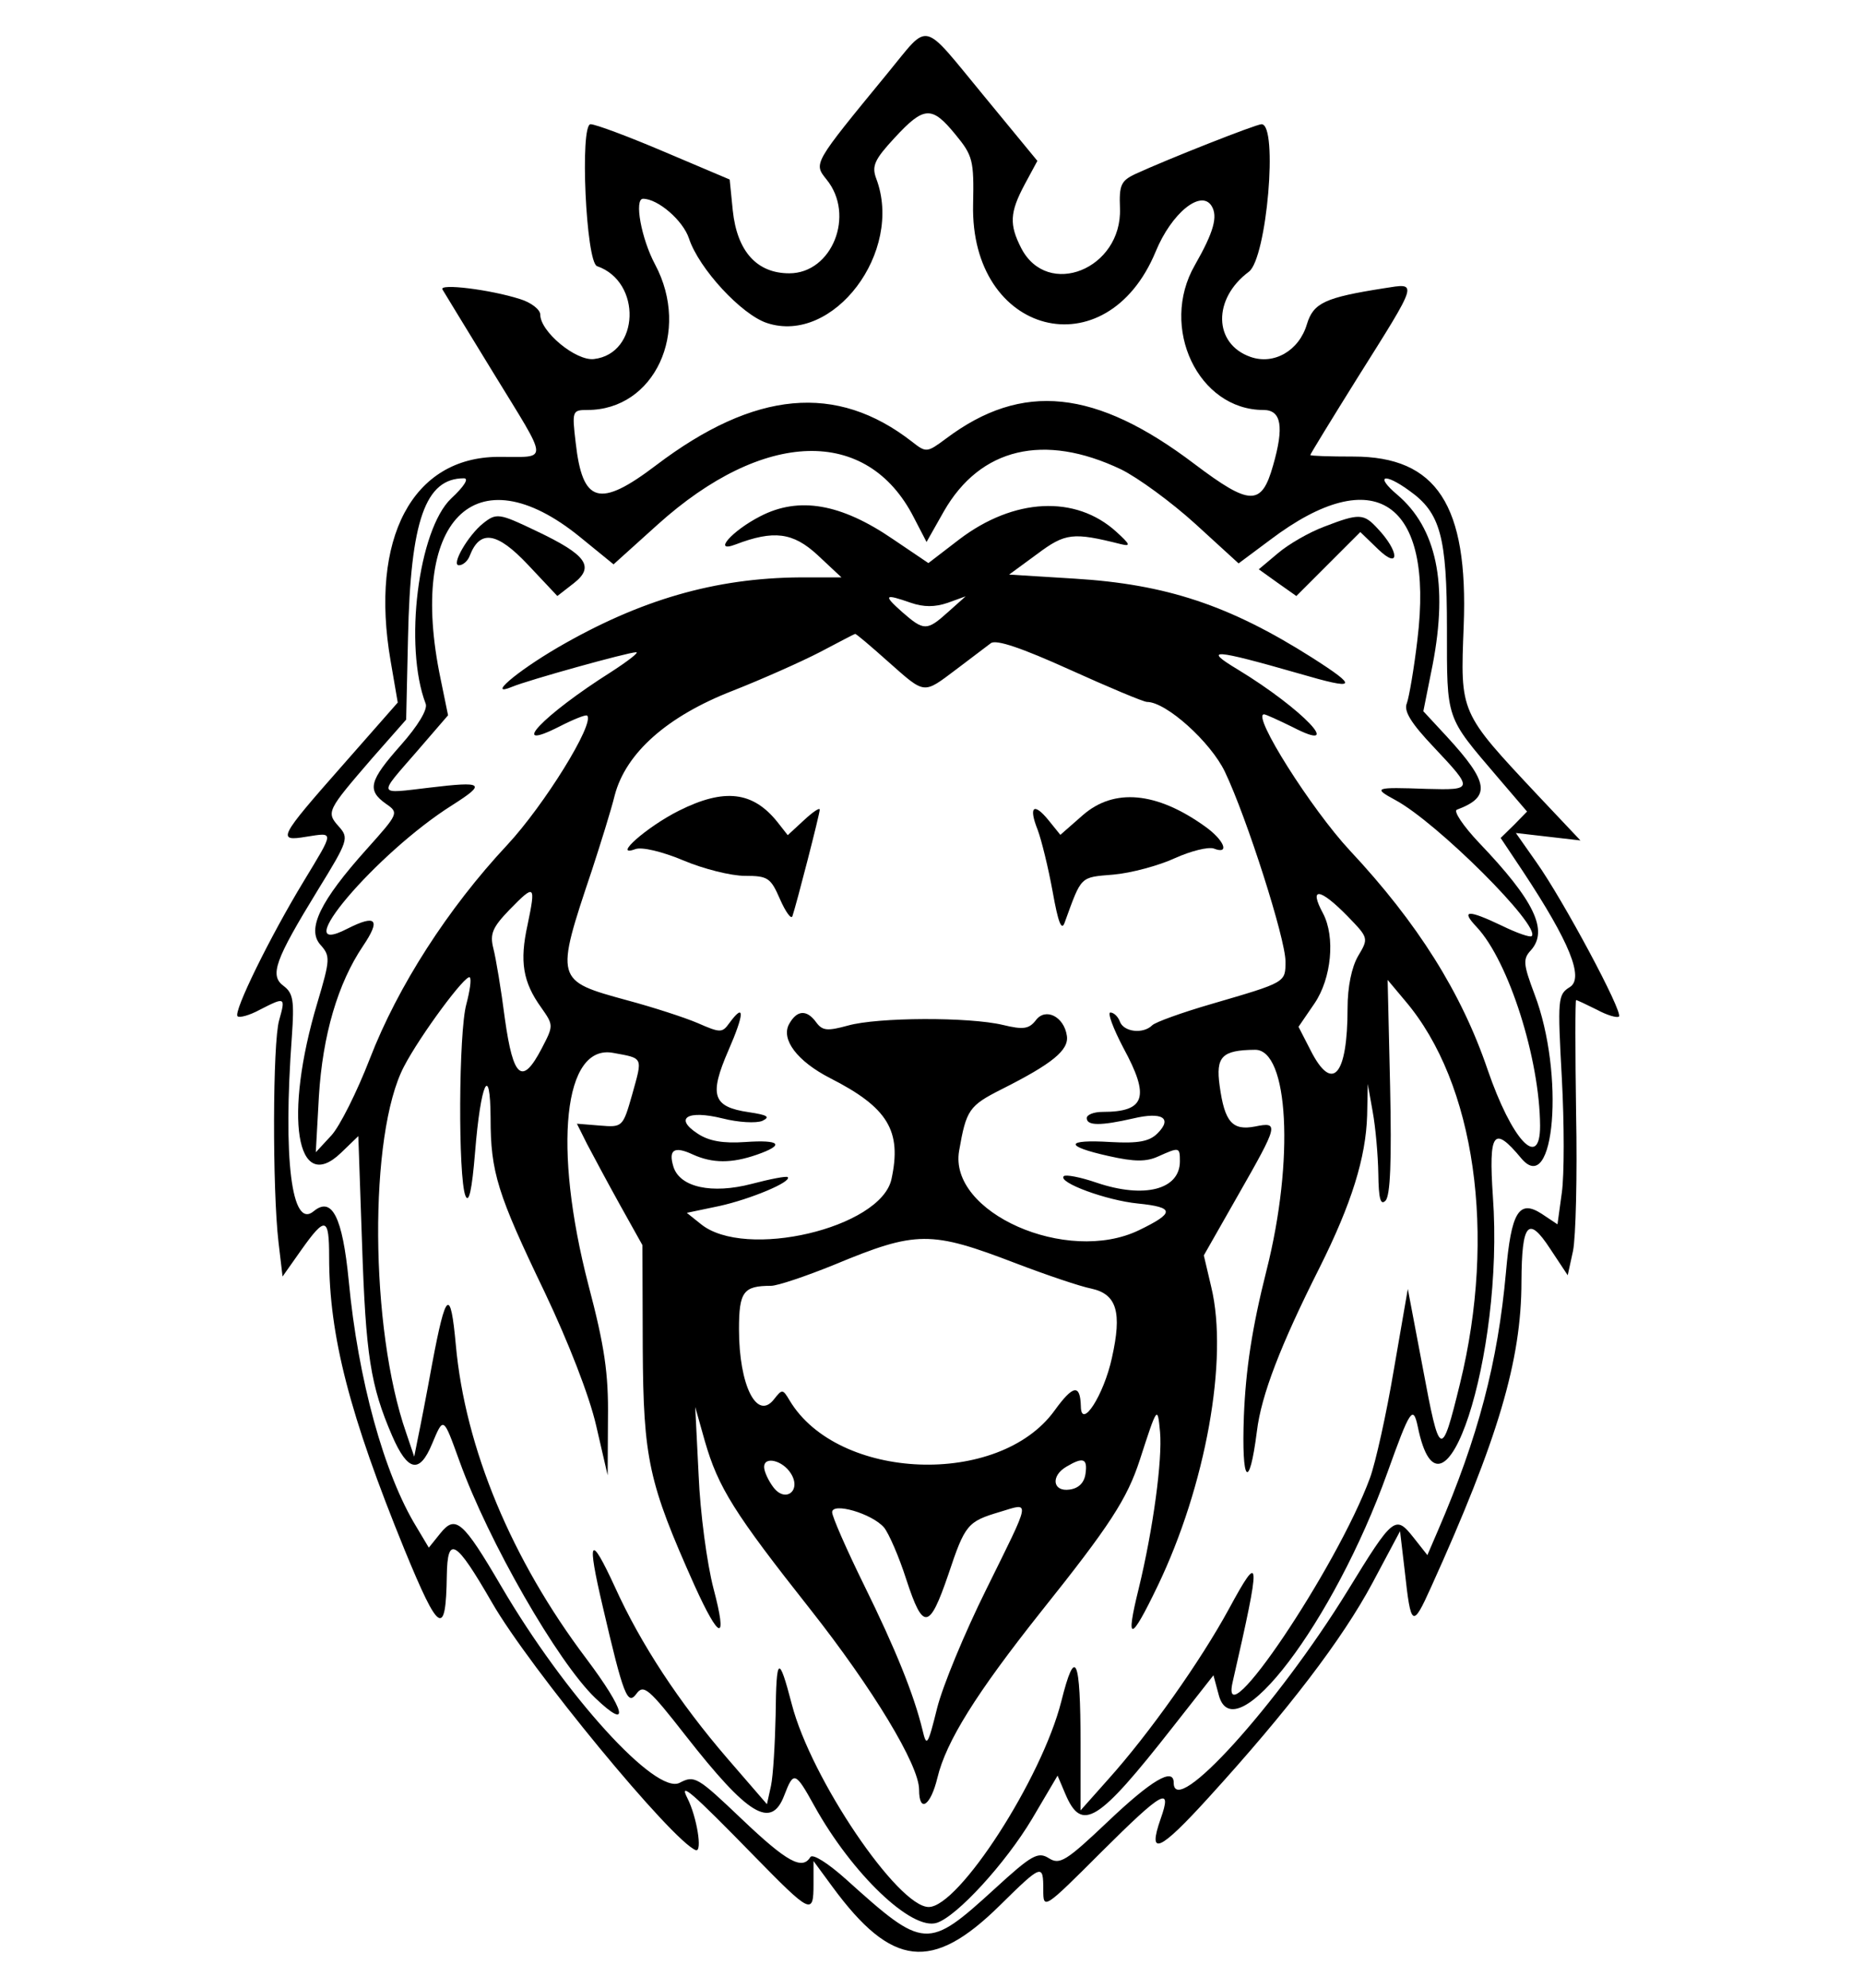 <?xml version="1.0" standalone="no"?>
<!DOCTYPE svg PUBLIC "-//W3C//DTD SVG 20010904//EN"
 "http://www.w3.org/TR/2001/REC-SVG-20010904/DTD/svg10.dtd">
<svg version="1.0" xmlns="http://www.w3.org/2000/svg"
 width="300pt" height="320pt" viewBox="0 0 300 320"
 preserveAspectRatio="xMidYMid meet">
<g transform="translate(0,320) scale(0.05,-0.05)"
fill="#000000" stroke="none">
<path d="M2860 6166 c-243 -296 -240 -291 -198 -344 93 -114 18 -302 -120
-302 -104 0 -168 70 -182 202 l-10 100 -210 89 c-115 49 -222 89 -238 89 -35
0 -15 -445 21 -457 145 -50 137 -282 -10 -299 -58 -7 -173 88 -173 143 0 16
-29 39 -65 50 -97 31 -262 51 -250 31 6 -10 79 -130 163 -267 183 -299 181
-271 17 -272 -277 -1 -415 -263 -347 -657 l23 -134 -175 -199 c-210 -238 -215
-249 -119 -233 90 14 90 20 -8 -142 -110 -181 -228 -422 -214 -436 6 -6 39 3
72 21 82 42 83 41 62 -34 -21 -72 -22 -544 -2 -715 l13 -110 60 85 c78 110 90
107 90 -22 0 -255 66 -509 243 -943 111 -270 133 -284 136 -83 2 132 29 115
145 -86 121 -211 583 -771 657 -798 22 -7 3 108 -27 167 -29 57 14 20 214
-185 184 -188 192 -192 192 -91 l0 74 61 -83 c191 -260 321 -275 539 -60 136
134 140 135 140 50 0 -64 2 -63 189 124 196 195 227 212 189 105 -43 -123 -4
-106 155 69 256 281 430 509 527 690 l89 167 15 -127 c20 -183 25 -186 85 -53
215 475 291 729 291 984 1 189 22 213 92 106 l57 -86 17 78 c9 43 14 242 10
443 -3 201 -3 365 0 365 3 0 33 -14 67 -31 33 -18 65 -27 71 -22 14 14 -180
376 -266 497 l-66 94 104 -12 104 -12 -136 144 c-254 271 -251 264 -240 547
15 389 -87 545 -355 545 -77 0 -139 2 -139 5 0 3 68 114 151 247 200 318 196
307 87 290 -191 -30 -228 -47 -249 -116 -25 -85 -106 -132 -182 -105 -119 42
-122 187 -5 274 58 43 95 475 41 475 -18 0 -304 -113 -406 -160 -47 -22 -53
-36 -50 -111 7 -195 -233 -292 -318 -128 -39 76 -37 115 11 205 l41 76 -172
209 c-204 247 -173 240 -309 75z m217 -199 c56 -68 60 -83 57 -225 -10 -422
429 -536 588 -152 51 124 146 201 180 147 21 -34 7 -84 -54 -191 -115 -200 11
-466 221 -466 58 0 67 -54 31 -179 -37 -131 -74 -130 -253 5 -318 241 -555
266 -800 82 -62 -46 -64 -46 -110 -10 -243 189 -506 165 -824 -76 -183 -139
-237 -123 -259 73 -12 102 -11 105 38 105 216 0 333 252 218 468 -45 84 -68
212 -39 212 48 0 129 -70 148 -128 32 -97 169 -245 251 -272 214 -71 441 230
352 465 -15 40 -6 61 59 131 95 103 120 104 196 11z m533 -1078 c55 -27 163
-106 240 -176 l139 -127 102 76 c336 254 528 124 474 -321 -11 -94 -27 -186
-34 -205 -11 -25 13 -64 87 -142 128 -136 128 -138 -23 -134 -168 6 -175 4
-101 -36 134 -72 470 -407 439 -438 -5 -5 -48 10 -95 33 -111 53 -135 52 -82
-4 103 -110 203 -425 204 -640 0 -144 -91 -46 -169 181 -84 247 -225 472 -444
706 -123 132 -317 438 -276 438 6 0 47 -19 92 -41 172 -89 33 58 -176 185
-115 69 -81 67 198 -13 185 -54 192 -45 40 52 -265 168 -469 236 -765 254
l-210 13 90 66 c91 68 115 71 270 32 33 -8 30 -1 -15 40 -131 119 -330 109
-506 -25 l-99 -76 -114 77 c-168 115 -303 138 -427 74 -92 -47 -156 -120 -80
-91 123 47 185 39 264 -34 l77 -72 -133 0 c-274 -2 -516 -72 -781 -226 -135
-79 -230 -161 -146 -126 50 21 373 111 399 111 10 0 -26 -28 -80 -63 -220
-139 -338 -263 -167 -176 45 23 85 39 89 35 25 -25 -138 -288 -257 -416 -191
-204 -353 -456 -443 -689 -41 -106 -97 -218 -124 -247 l-50 -54 10 180 c12
197 61 364 142 484 58 86 43 103 -50 56 -203 -105 93 244 338 398 110 70 101
77 -74 56 -170 -20 -167 -29 -41 116 l101 117 -24 117 c-107 511 111 732 449
457 l108 -88 142 128 c341 307 675 317 825 23 l41 -79 56 99 c117 204 322 253
570 135z m-2157 -94 c-106 -101 -153 -476 -82 -661 7 -18 -25 -71 -80 -133
-102 -115 -110 -145 -48 -189 42 -29 41 -31 -62 -146 -150 -167 -194 -258
-149 -308 32 -36 32 -46 -10 -187 -109 -364 -68 -621 76 -483 l56 54 12 -346
c12 -360 27 -457 97 -619 50 -115 88 -123 128 -27 38 90 36 91 89 -55 93 -258
316 -646 437 -762 114 -109 98 -42 -29 127 -240 318 -390 677 -420 1010 -17
186 -32 174 -76 -60 -18 -99 -39 -207 -46 -240 l-12 -60 -26 77 c-117 335
-121 961 -7 1179 52 100 200 300 212 287 6 -5 0 -44 -11 -86 -25 -89 -27 -557
-3 -617 11 -27 21 18 31 140 18 224 49 291 50 110 0 -174 22 -244 174 -560 77
-162 144 -334 166 -430 l37 -160 1 183 c2 145 -11 233 -63 430 -115 444 -80
777 80 747 98 -18 95 -12 61 -134 -30 -105 -31 -106 -104 -100 l-74 6 33 -66
c19 -36 66 -124 106 -196 l72 -129 1 -331 c2 -359 19 -434 166 -763 82 -181
108 -186 62 -12 -21 80 -43 244 -48 365 l-11 220 31 -110 c43 -149 94 -231
340 -542 201 -255 350 -501 350 -580 0 -77 37 -53 59 38 28 117 125 272 333
534 223 279 278 364 319 490 56 173 57 175 65 90 8 -89 -22 -313 -69 -506 -43
-174 -26 -172 61 9 155 322 229 731 173 963 l-24 102 111 195 c129 226 132
236 54 220 -73 -14 -98 14 -114 131 -13 94 7 115 114 116 108 1 127 -354 37
-710 -47 -186 -67 -320 -73 -470 -8 -216 17 -244 42 -48 14 116 76 277 202
527 103 206 149 354 153 490 l2 101 16 -90 c9 -49 17 -139 18 -199 1 -80 7
-103 23 -87 16 16 20 130 15 367 l-8 344 57 -68 c225 -265 294 -751 176 -1232
-60 -245 -65 -243 -120 52 l-48 253 -45 -260 c-24 -143 -59 -300 -77 -349
-106 -288 -488 -855 -442 -656 92 402 91 425 -12 235 -92 -169 -257 -402 -389
-549 l-89 -100 0 213 c0 281 -17 318 -62 138 -63 -249 -330 -662 -427 -662
-99 0 -379 413 -441 653 -42 161 -50 156 -52 -35 -2 -92 -8 -195 -15 -228
l-13 -59 -128 148 c-155 180 -278 367 -361 550 -81 176 -92 160 -40 -61 67
-288 80 -321 109 -281 23 31 40 16 158 -135 202 -258 276 -303 318 -192 30 78
35 77 97 -35 121 -218 313 -402 394 -376 65 21 221 191 307 335 l82 139 25
-59 c53 -125 105 -92 345 214 l132 168 17 -63 c49 -189 371 235 543 715 73
204 83 219 98 149 78 -383 279 228 242 740 -14 209 2 231 91 124 108 -130 141
272 43 528 -36 96 -38 113 -12 141 58 64 11 161 -167 347 -51 54 -83 102 -71
106 110 41 104 87 -32 235 l-76 82 30 150 c50 260 13 440 -115 548 -72 61 -41
71 40 12 100 -71 121 -147 121 -444 0 -297 -5 -281 163 -478 l95 -111 -42 -43
-43 -42 72 -108 c150 -227 197 -343 151 -372 -39 -24 -40 -37 -26 -293 8 -147
8 -313 0 -369 l-14 -102 -51 34 c-73 47 -98 6 -115 -189 -26 -288 -89 -530
-219 -831 l-34 -79 -45 57 c-58 73 -65 68 -212 -172 -226 -367 -560 -736 -560
-618 0 51 -72 8 -211 -124 -136 -129 -156 -141 -191 -119 -35 22 -55 11 -174
-98 -217 -198 -227 -197 -478 29 -59 53 -108 84 -116 73 -26 -43 -75 -17 -221
122 -143 136 -152 142 -200 117 -76 -41 -369 281 -575 633 -123 210 -147 231
-196 170 l-37 -46 -40 67 c-104 170 -188 474 -218 793 -20 205 -54 272 -113
223 -71 -59 -99 169 -70 564 8 114 4 138 -26 161 -47 34 -29 83 110 310 98
159 100 167 67 204 -41 46 -38 51 106 218 l111 126 6 264 c8 378 56 513 180
513 17 0 1 -26 -41 -65z m1481 -336 c41 -14 77 -14 118 0 l58 21 -56 -50 c-69
-62 -78 -62 -148 -1 -63 56 -58 60 28 30z m-74 -189 c121 -107 112 -106 220
-25 47 36 97 73 111 84 17 13 99 -15 254 -85 126 -57 238 -104 249 -104 62 0
205 -129 251 -225 71 -149 195 -538 195 -610 0 -69 3 -67 -240 -138 -93 -27
-179 -58 -189 -68 -29 -29 -91 -22 -104 11 -6 17 -20 30 -31 30 -10 0 9 -51
42 -114 86 -158 71 -206 -67 -206 -28 0 -51 -9 -51 -20 0 -25 45 -25 150 -1
93 22 127 1 78 -48 -26 -26 -61 -33 -151 -28 -147 9 -151 -13 -7 -45 84 -19
122 -19 161 -1 67 30 69 30 69 -16 0 -91 -114 -121 -268 -69 -52 18 -100 27
-106 21 -20 -20 137 -78 239 -88 119 -12 119 -30 3 -86 -232 -112 -614 57
-579 256 23 132 32 145 137 198 163 82 217 126 210 172 -9 62 -69 92 -100 50
-22 -28 -40 -31 -106 -15 -109 26 -403 25 -499 -2 -66 -18 -82 -17 -102 10
-31 43 -63 40 -88 -6 -26 -49 27 -119 132 -173 187 -95 232 -170 198 -326 -35
-157 -472 -260 -614 -144 l-45 36 105 22 c100 22 234 78 220 93 -4 4 -56 -6
-117 -22 -127 -33 -230 -11 -251 55 -17 55 2 68 62 40 64 -29 125 -29 206 -1
92 32 77 49 -37 41 -71 -5 -117 3 -153 27 -77 50 -33 77 80 49 51 -13 108 -16
128 -8 27 13 17 19 -43 28 -117 17 -129 54 -66 199 52 119 53 156 3 88 -23
-32 -29 -32 -102 0 -42 18 -144 51 -226 73 -234 64 -234 63 -114 421 27 83 61
191 73 240 36 136 169 254 380 336 94 37 220 93 280 124 61 32 112 59 114 59
3 1 50 -39 106 -89z m-1161 -848 c-26 -118 -15 -184 44 -266 40 -57 40 -58 2
-131 -63 -121 -92 -98 -119 95 -12 94 -29 195 -37 226 -12 47 -3 68 52 125 82
84 85 81 58 -49z m2641 28 c68 -70 68 -71 34 -128 -21 -36 -34 -100 -34 -167
0 -219 -49 -275 -119 -137 l-39 76 52 76 c54 80 67 213 27 289 -47 87 -10 82
79 -9z m-1067 -1118 c97 -37 206 -74 242 -81 82 -18 99 -76 66 -223 -26 -120
-99 -233 -100 -156 -2 73 -25 69 -85 -14 -179 -247 -698 -226 -853 33 -22 37
-24 37 -50 4 -55 -71 -113 44 -113 225 0 121 14 140 103 140 21 0 113 31 204
68 265 110 310 110 586 4z m-726 -676 c35 -55 -17 -96 -56 -45 -16 21 -30 51
-30 65 -1 37 60 22 86 -20z m949 -1 c-4 -29 -22 -47 -51 -51 -55 -8 -62 44
-10 74 54 32 68 26 61 -23z m-649 -173 c15 -18 48 -93 72 -168 54 -165 74
-162 135 16 54 162 62 171 166 202 100 30 103 48 -44 -250 -69 -139 -140 -310
-158 -382 -30 -121 -34 -126 -47 -70 -28 115 -87 261 -189 468 -56 114 -102
219 -102 233 0 33 128 -4 167 -49z"/>
<path d="M1556 4715 c-49 -39 -104 -135 -78 -135 13 0 29 14 35 31 33 85 88
76 187 -29 l95 -101 54 42 c67 53 39 91 -121 167 -121 58 -129 59 -172 25z"/>
<path d="M4264 4704 c-48 -18 -114 -56 -148 -85 l-62 -52 60 -43 61 -43 103
103 103 103 58 -56 c70 -67 68 -7 -2 67 -45 49 -59 50 -173 6z"/>
<path d="M2187 3790 c-104 -52 -217 -152 -141 -124 21 8 87 -8 154 -36 66 -28
155 -50 199 -50 74 0 83 -6 113 -75 18 -41 36 -66 40 -55 13 38 88 329 88 343
0 8 -23 -8 -51 -34 l-52 -48 -33 42 c-79 99 -171 110 -317 37z"/>
<path d="M3488 3776 l-73 -64 -38 47 c-48 59 -65 44 -35 -31 12 -32 34 -121
48 -198 18 -101 29 -129 39 -100 55 151 48 145 157 154 57 5 146 29 198 53 51
23 107 37 125 31 53 -21 34 27 -28 71 -156 112 -293 124 -393 37z"/>
</g>
</svg>
